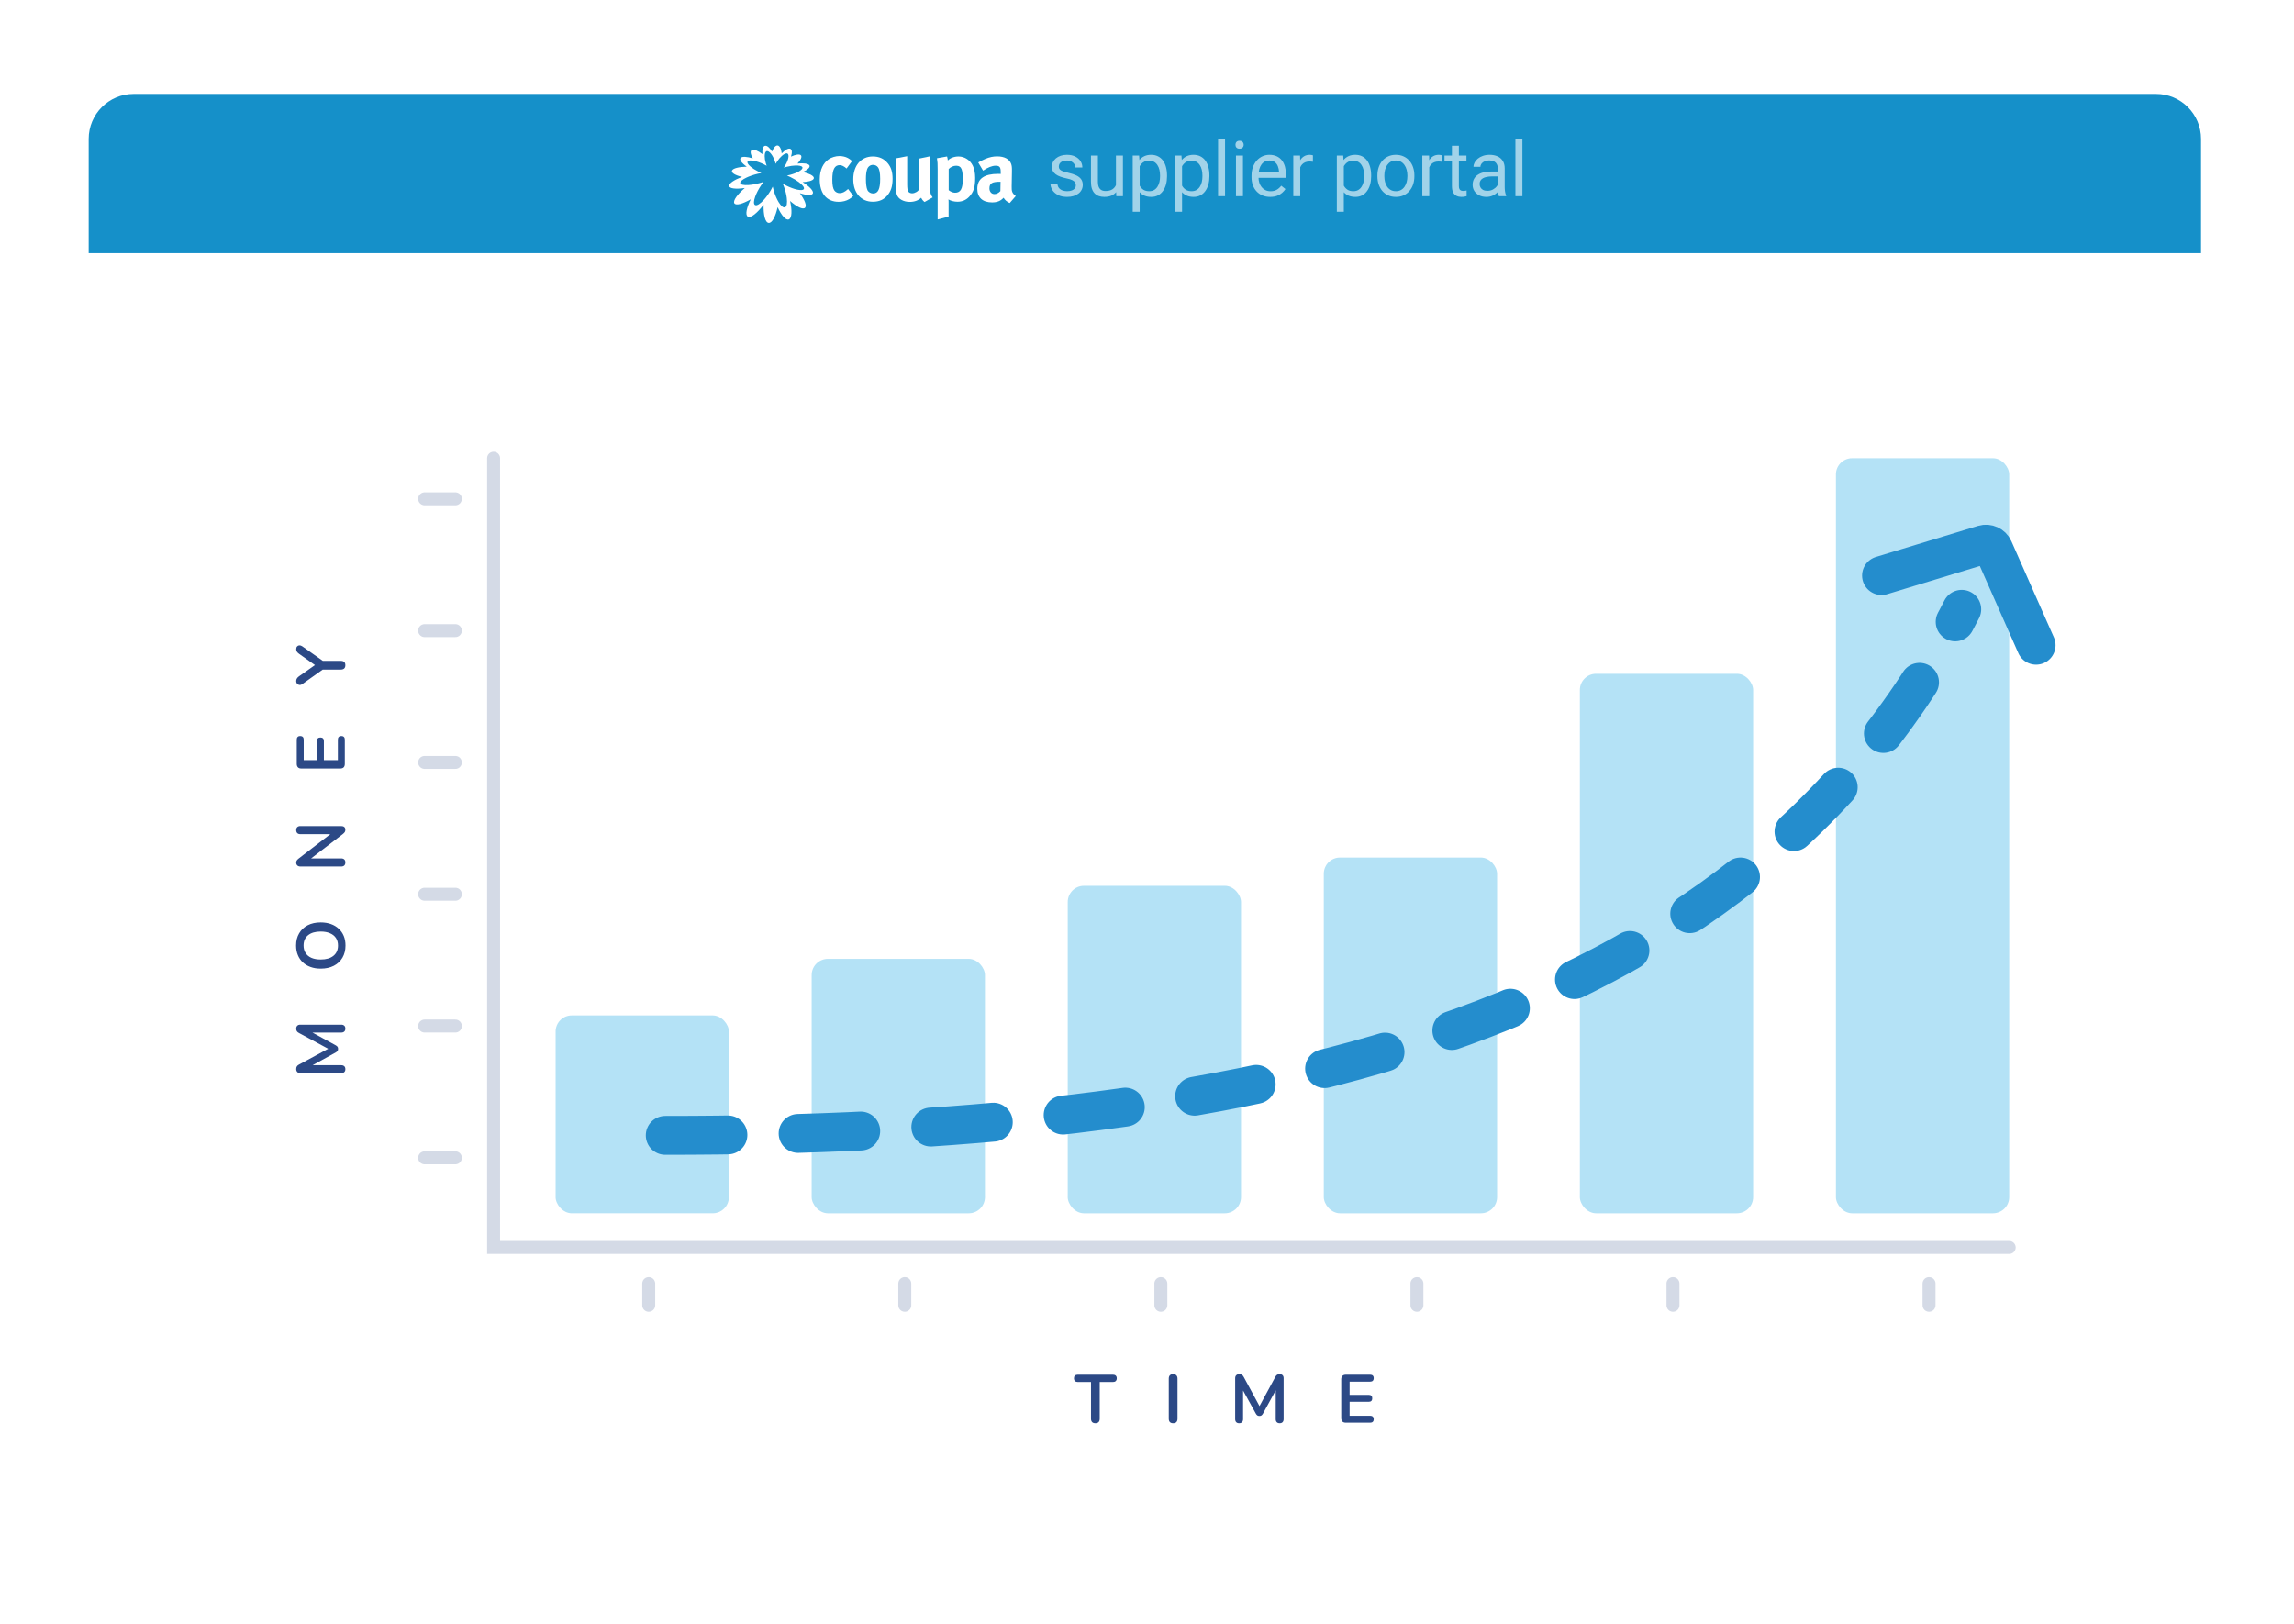 <?xml version="1.0" encoding="UTF-8"?> <svg xmlns="http://www.w3.org/2000/svg" width="510" height="361" viewBox="0 0 510 361" fill="none"><g filter="url(#filter0_d_485_5546)"><rect x="20.104" y="20.603" width="469.613" height="320.191" rx="10" fill="white"></rect></g><path d="M19.717 30.879C19.717 25.357 24.194 20.879 29.717 20.879H479.331C484.853 20.879 489.331 25.357 489.331 30.879V56.292H19.717V30.879Z" fill="#1590C9"></path><path opacity="0.6" d="M239.176 41.217C239.176 40.994 239.126 40.788 239.026 40.599C238.931 40.405 238.734 40.229 238.434 40.074C238.139 39.913 237.694 39.773 237.099 39.657C236.599 39.551 236.145 39.426 235.74 39.281C235.339 39.137 234.997 38.962 234.714 38.756C234.435 38.55 234.221 38.308 234.071 38.03C233.921 37.752 233.846 37.427 233.846 37.054C233.846 36.698 233.924 36.362 234.08 36.045C234.241 35.728 234.466 35.447 234.755 35.202C235.05 34.958 235.403 34.766 235.815 34.627C236.226 34.488 236.685 34.418 237.191 34.418C237.914 34.418 238.531 34.546 239.043 34.802C239.554 35.058 239.946 35.4 240.219 35.828C240.491 36.251 240.627 36.721 240.627 37.238H239.084C239.084 36.987 239.009 36.746 238.859 36.512C238.715 36.273 238.5 36.075 238.217 35.92C237.939 35.764 237.597 35.686 237.191 35.686C236.763 35.686 236.415 35.753 236.148 35.886C235.887 36.014 235.695 36.178 235.573 36.379C235.456 36.579 235.398 36.79 235.398 37.013C235.398 37.179 235.425 37.33 235.481 37.463C235.542 37.591 235.648 37.71 235.798 37.822C235.948 37.927 236.159 38.027 236.432 38.122C236.704 38.216 237.052 38.311 237.474 38.406C238.214 38.572 238.823 38.773 239.301 39.006C239.779 39.24 240.135 39.526 240.369 39.865C240.602 40.204 240.719 40.616 240.719 41.1C240.719 41.495 240.636 41.856 240.469 42.184C240.308 42.512 240.071 42.796 239.76 43.035C239.454 43.268 239.087 43.452 238.659 43.585C238.236 43.713 237.761 43.777 237.233 43.777C236.437 43.777 235.765 43.635 235.214 43.352C234.663 43.068 234.246 42.701 233.963 42.251C233.679 41.8 233.537 41.325 233.537 40.824H235.089C235.111 41.247 235.233 41.584 235.456 41.834C235.678 42.078 235.951 42.254 236.273 42.359C236.596 42.459 236.916 42.509 237.233 42.509C237.655 42.509 238.008 42.454 238.292 42.343C238.581 42.231 238.801 42.078 238.951 41.884C239.101 41.689 239.176 41.467 239.176 41.217ZM248.097 41.525V34.585H249.649V43.61H248.172L248.097 41.525ZM248.389 39.623L249.031 39.607C249.031 40.207 248.967 40.763 248.84 41.275C248.717 41.781 248.517 42.22 248.239 42.593C247.961 42.965 247.597 43.257 247.146 43.469C246.696 43.674 246.148 43.777 245.503 43.777C245.064 43.777 244.661 43.713 244.294 43.585C243.932 43.458 243.621 43.26 243.359 42.993C243.098 42.726 242.895 42.379 242.75 41.95C242.611 41.522 242.542 41.008 242.542 40.407V34.585H244.085V40.424C244.085 40.83 244.13 41.166 244.219 41.433C244.313 41.695 244.438 41.903 244.594 42.059C244.755 42.209 244.933 42.315 245.128 42.376C245.328 42.437 245.534 42.468 245.745 42.468C246.401 42.468 246.921 42.343 247.305 42.092C247.688 41.837 247.964 41.495 248.131 41.066C248.303 40.633 248.389 40.152 248.389 39.623ZM253.373 36.32V47.08H251.822V34.585H253.24L253.373 36.32ZM259.454 39.023V39.198C259.454 39.854 259.376 40.463 259.22 41.025C259.065 41.581 258.837 42.065 258.536 42.476C258.242 42.888 257.877 43.207 257.444 43.435C257.01 43.663 256.512 43.777 255.951 43.777C255.378 43.777 254.872 43.683 254.433 43.494C253.993 43.305 253.621 43.029 253.315 42.668C253.009 42.306 252.764 41.873 252.581 41.367C252.403 40.861 252.281 40.291 252.214 39.657V38.722C252.281 38.055 252.406 37.457 252.589 36.929C252.773 36.401 253.015 35.95 253.315 35.578C253.621 35.2 253.99 34.913 254.424 34.719C254.858 34.519 255.358 34.418 255.926 34.418C256.493 34.418 256.996 34.53 257.435 34.752C257.875 34.969 258.245 35.28 258.545 35.686C258.845 36.092 259.07 36.579 259.22 37.146C259.376 37.708 259.454 38.333 259.454 39.023ZM257.903 39.198V39.023C257.903 38.572 257.855 38.15 257.761 37.755C257.666 37.355 257.519 37.004 257.319 36.704C257.124 36.398 256.874 36.159 256.568 35.986C256.262 35.809 255.898 35.72 255.475 35.72C255.086 35.72 254.747 35.786 254.458 35.92C254.174 36.053 253.932 36.234 253.732 36.462C253.532 36.684 253.368 36.94 253.24 37.229C253.117 37.513 253.026 37.808 252.965 38.114V40.274C253.076 40.663 253.231 41.03 253.432 41.375C253.632 41.714 253.899 41.989 254.232 42.201C254.566 42.407 254.986 42.509 255.492 42.509C255.909 42.509 256.268 42.423 256.568 42.251C256.874 42.073 257.124 41.831 257.319 41.525C257.519 41.219 257.666 40.869 257.761 40.474C257.855 40.074 257.903 39.648 257.903 39.198ZM262.795 36.32V47.08H261.243V34.585H262.661L262.795 36.32ZM268.876 39.023V39.198C268.876 39.854 268.798 40.463 268.642 41.025C268.486 41.581 268.258 42.065 267.958 42.476C267.663 42.888 267.299 43.207 266.865 43.435C266.432 43.663 265.934 43.777 265.372 43.777C264.8 43.777 264.293 43.683 263.854 43.494C263.415 43.305 263.042 43.029 262.736 42.668C262.431 42.306 262.186 41.873 262.002 41.367C261.824 40.861 261.702 40.291 261.635 39.657V38.722C261.702 38.055 261.827 37.457 262.011 36.929C262.194 36.401 262.436 35.95 262.736 35.578C263.042 35.2 263.412 34.913 263.846 34.719C264.28 34.519 264.78 34.418 265.347 34.418C265.914 34.418 266.418 34.53 266.857 34.752C267.296 34.969 267.666 35.28 267.966 35.686C268.267 36.092 268.492 36.579 268.642 37.146C268.798 37.708 268.876 38.333 268.876 39.023ZM267.324 39.198V39.023C267.324 38.572 267.277 38.15 267.182 37.755C267.088 37.355 266.94 37.004 266.74 36.704C266.546 36.398 266.295 36.159 265.99 35.986C265.684 35.809 265.319 35.72 264.897 35.72C264.508 35.72 264.168 35.786 263.879 35.92C263.596 36.053 263.354 36.234 263.153 36.462C262.953 36.684 262.789 36.94 262.661 37.229C262.539 37.513 262.447 37.808 262.386 38.114V40.274C262.497 40.663 262.653 41.03 262.853 41.375C263.053 41.714 263.32 41.989 263.654 42.201C263.988 42.407 264.407 42.509 264.914 42.509C265.331 42.509 265.689 42.423 265.99 42.251C266.295 42.073 266.546 41.831 266.74 41.525C266.94 41.219 267.088 40.869 267.182 40.474C267.277 40.074 267.324 39.648 267.324 39.198ZM272.35 30.798V43.61H270.798V30.798H272.35ZM276.333 34.585V43.61H274.782V34.585H276.333ZM274.665 32.191C274.665 31.941 274.74 31.73 274.89 31.557C275.046 31.385 275.274 31.299 275.574 31.299C275.869 31.299 276.094 31.385 276.25 31.557C276.411 31.73 276.491 31.941 276.491 32.191C276.491 32.43 276.411 32.636 276.25 32.809C276.094 32.975 275.869 33.059 275.574 33.059C275.274 33.059 275.046 32.975 274.89 32.809C274.74 32.636 274.665 32.43 274.665 32.191ZM282.385 43.777C281.756 43.777 281.186 43.672 280.675 43.46C280.169 43.243 279.732 42.94 279.365 42.551C279.004 42.162 278.726 41.7 278.531 41.166C278.336 40.633 278.239 40.049 278.239 39.415V39.064C278.239 38.33 278.348 37.677 278.564 37.104C278.781 36.526 279.076 36.037 279.449 35.636C279.821 35.236 280.244 34.933 280.716 34.727C281.189 34.521 281.679 34.418 282.185 34.418C282.83 34.418 283.386 34.53 283.853 34.752C284.325 34.974 284.712 35.286 285.012 35.686C285.313 36.081 285.535 36.548 285.68 37.088C285.824 37.621 285.896 38.205 285.896 38.839V39.532H279.157V38.272H284.353V38.155C284.331 37.755 284.248 37.366 284.103 36.987C283.964 36.609 283.742 36.298 283.436 36.053C283.13 35.809 282.713 35.686 282.185 35.686C281.834 35.686 281.512 35.761 281.217 35.911C280.922 36.056 280.669 36.273 280.458 36.562C280.247 36.851 280.083 37.204 279.966 37.621C279.849 38.038 279.791 38.52 279.791 39.064V39.415C279.791 39.843 279.849 40.246 279.966 40.624C280.088 40.997 280.263 41.325 280.491 41.608C280.725 41.892 281.006 42.114 281.334 42.276C281.667 42.437 282.046 42.518 282.468 42.518C283.013 42.518 283.475 42.407 283.853 42.184C284.231 41.962 284.562 41.664 284.845 41.291L285.78 42.034C285.585 42.329 285.338 42.609 285.037 42.876C284.737 43.143 284.367 43.36 283.928 43.527C283.494 43.694 282.98 43.777 282.385 43.777ZM289.07 36.003V43.61H287.527V34.585H289.029L289.07 36.003ZM291.89 34.535L291.881 35.97C291.754 35.942 291.631 35.925 291.514 35.92C291.403 35.909 291.275 35.903 291.131 35.903C290.775 35.903 290.461 35.959 290.188 36.07C289.916 36.181 289.685 36.337 289.496 36.537C289.307 36.737 289.157 36.976 289.045 37.254C288.94 37.527 288.87 37.827 288.837 38.155L288.403 38.406C288.403 37.861 288.456 37.349 288.562 36.871C288.673 36.392 288.842 35.97 289.07 35.603C289.298 35.23 289.588 34.941 289.938 34.735C290.294 34.524 290.716 34.418 291.206 34.418C291.317 34.418 291.445 34.432 291.589 34.46C291.734 34.482 291.834 34.507 291.89 34.535ZM298.755 36.32V47.08H297.203V34.585H298.621L298.755 36.32ZM304.836 39.023V39.198C304.836 39.854 304.758 40.463 304.602 41.025C304.446 41.581 304.218 42.065 303.918 42.476C303.623 42.888 303.259 43.207 302.825 43.435C302.392 43.663 301.894 43.777 301.332 43.777C300.76 43.777 300.254 43.683 299.814 43.494C299.375 43.305 299.002 43.029 298.697 42.668C298.391 42.306 298.146 41.873 297.963 41.367C297.785 40.861 297.662 40.291 297.595 39.657V38.722C297.662 38.055 297.787 37.457 297.971 36.929C298.154 36.401 298.396 35.95 298.697 35.578C299.002 35.2 299.372 34.913 299.806 34.719C300.24 34.519 300.74 34.418 301.307 34.418C301.875 34.418 302.378 34.53 302.817 34.752C303.256 34.969 303.626 35.28 303.926 35.686C304.227 36.092 304.452 36.579 304.602 37.146C304.758 37.708 304.836 38.333 304.836 39.023ZM303.284 39.198V39.023C303.284 38.572 303.237 38.15 303.142 37.755C303.048 37.355 302.901 37.004 302.7 36.704C302.506 36.398 302.255 36.159 301.95 35.986C301.644 35.809 301.28 35.72 300.857 35.72C300.468 35.72 300.128 35.786 299.839 35.92C299.556 36.053 299.314 36.234 299.114 36.462C298.913 36.684 298.749 36.94 298.621 37.229C298.499 37.513 298.407 37.808 298.346 38.114V40.274C298.457 40.663 298.613 41.03 298.813 41.375C299.014 41.714 299.28 41.989 299.614 42.201C299.948 42.407 300.368 42.509 300.874 42.509C301.291 42.509 301.649 42.423 301.95 42.251C302.255 42.073 302.506 41.831 302.7 41.525C302.901 41.219 303.048 40.869 303.142 40.474C303.237 40.074 303.284 39.648 303.284 39.198ZM306.225 39.198V39.006C306.225 38.355 306.319 37.752 306.508 37.196C306.697 36.634 306.97 36.148 307.326 35.736C307.682 35.319 308.113 34.997 308.619 34.769C309.125 34.535 309.692 34.418 310.32 34.418C310.954 34.418 311.524 34.535 312.03 34.769C312.542 34.997 312.976 35.319 313.331 35.736C313.693 36.148 313.968 36.634 314.157 37.196C314.346 37.752 314.441 38.355 314.441 39.006V39.198C314.441 39.849 314.346 40.452 314.157 41.008C313.968 41.564 313.693 42.051 313.331 42.468C312.976 42.879 312.545 43.202 312.039 43.435C311.538 43.663 310.971 43.777 310.337 43.777C309.703 43.777 309.133 43.663 308.627 43.435C308.121 43.202 307.687 42.879 307.326 42.468C306.97 42.051 306.697 41.564 306.508 41.008C306.319 40.452 306.225 39.849 306.225 39.198ZM307.768 39.006V39.198C307.768 39.648 307.821 40.074 307.926 40.474C308.032 40.869 308.19 41.219 308.402 41.525C308.619 41.831 308.888 42.073 309.211 42.251C309.533 42.423 309.909 42.509 310.337 42.509C310.76 42.509 311.129 42.423 311.446 42.251C311.769 42.073 312.036 41.831 312.247 41.525C312.458 41.219 312.617 40.869 312.723 40.474C312.834 40.074 312.889 39.648 312.889 39.198V39.006C312.889 38.561 312.834 38.141 312.723 37.746C312.617 37.346 312.456 36.993 312.239 36.687C312.027 36.376 311.76 36.131 311.438 35.953C311.121 35.775 310.748 35.686 310.32 35.686C309.898 35.686 309.525 35.775 309.203 35.953C308.886 36.131 308.619 36.376 308.402 36.687C308.19 36.993 308.032 37.346 307.926 37.746C307.821 38.141 307.768 38.561 307.768 39.006ZM317.748 36.003V43.61H316.205V34.585H317.707L317.748 36.003ZM320.568 34.535L320.559 35.97C320.431 35.942 320.309 35.925 320.192 35.92C320.081 35.909 319.953 35.903 319.809 35.903C319.453 35.903 319.138 35.959 318.866 36.07C318.594 36.181 318.363 36.337 318.174 36.537C317.985 36.737 317.834 36.976 317.723 37.254C317.618 37.527 317.548 37.827 317.515 38.155L317.081 38.406C317.081 37.861 317.134 37.349 317.239 36.871C317.351 36.392 317.52 35.97 317.748 35.603C317.976 35.23 318.265 34.941 318.616 34.735C318.972 34.524 319.394 34.418 319.884 34.418C319.995 34.418 320.123 34.432 320.267 34.46C320.412 34.482 320.512 34.507 320.568 34.535ZM326.019 34.585V35.77H321.139V34.585H326.019ZM322.791 32.391H324.334V41.375C324.334 41.681 324.381 41.912 324.476 42.067C324.57 42.223 324.693 42.326 324.843 42.376C324.993 42.426 325.154 42.451 325.326 42.451C325.454 42.451 325.588 42.44 325.727 42.418C325.871 42.39 325.98 42.368 326.052 42.351L326.06 43.61C325.938 43.649 325.777 43.685 325.577 43.719C325.382 43.758 325.146 43.777 324.868 43.777C324.49 43.777 324.142 43.702 323.825 43.552C323.508 43.402 323.255 43.152 323.066 42.801C322.882 42.445 322.791 41.967 322.791 41.367V32.391ZM332.98 42.067V37.421C332.98 37.065 332.907 36.757 332.763 36.495C332.624 36.228 332.413 36.023 332.129 35.878C331.845 35.733 331.495 35.661 331.078 35.661C330.689 35.661 330.347 35.728 330.052 35.861C329.763 35.995 329.535 36.17 329.368 36.387C329.207 36.604 329.126 36.837 329.126 37.088H327.583C327.583 36.765 327.666 36.445 327.833 36.128C328 35.811 328.239 35.525 328.551 35.269C328.867 35.008 329.246 34.802 329.685 34.652C330.13 34.496 330.625 34.418 331.17 34.418C331.826 34.418 332.404 34.53 332.905 34.752C333.411 34.974 333.805 35.311 334.089 35.761C334.378 36.206 334.523 36.765 334.523 37.438V41.642C334.523 41.942 334.548 42.262 334.598 42.601C334.654 42.94 334.734 43.232 334.84 43.477V43.61H333.23C333.152 43.432 333.091 43.196 333.046 42.901C333.002 42.601 332.98 42.323 332.98 42.067ZM333.247 38.139L333.263 39.223H331.704C331.264 39.223 330.872 39.259 330.527 39.331C330.183 39.398 329.893 39.501 329.66 39.64C329.426 39.779 329.248 39.954 329.126 40.166C329.004 40.371 328.943 40.613 328.943 40.891C328.943 41.175 329.007 41.433 329.134 41.667C329.262 41.901 329.454 42.087 329.71 42.226C329.971 42.359 330.291 42.426 330.669 42.426C331.142 42.426 331.559 42.326 331.92 42.126C332.282 41.925 332.568 41.681 332.78 41.392C332.996 41.102 333.113 40.822 333.13 40.549L333.789 41.291C333.75 41.525 333.644 41.784 333.472 42.067C333.299 42.351 333.069 42.623 332.78 42.885C332.496 43.141 332.157 43.355 331.762 43.527C331.373 43.694 330.933 43.777 330.444 43.777C329.832 43.777 329.296 43.658 328.834 43.419C328.378 43.179 328.022 42.86 327.766 42.459C327.516 42.053 327.391 41.6 327.391 41.1C327.391 40.616 327.486 40.191 327.675 39.824C327.864 39.451 328.136 39.142 328.492 38.898C328.848 38.647 329.276 38.458 329.777 38.33C330.277 38.203 330.836 38.139 331.453 38.139H333.247ZM338.456 30.798V43.61H336.904V30.798H338.456Z" fill="white"></path><path fill-rule="evenodd" clip-rule="evenodd" d="M188.811 44.265C188.131 44.661 187.376 44.869 186.451 44.869C183.79 44.869 182.242 43.019 182.242 39.884C182.242 37.656 183.092 36.183 184.224 35.409C184.866 34.975 185.81 34.692 186.621 34.692C187.263 34.692 187.961 34.843 188.49 35.126C188.848 35.315 189.018 35.447 189.433 35.806L188.207 37.467C187.697 36.995 187.15 36.712 186.678 36.712C185.545 36.712 185.036 37.694 185.036 39.959C185.036 41.224 185.206 41.98 185.526 42.395C185.79 42.735 186.225 42.943 186.659 42.943C187.244 42.943 187.772 42.697 188.395 42.15L188.546 42.018L189.698 43.547C189.32 43.925 189.15 44.057 188.811 44.265Z" fill="white"></path><path d="M195.171 37.165C194.926 36.844 194.53 36.655 194.077 36.655C193.473 36.655 192.982 37.033 192.775 37.637C192.605 38.147 192.51 38.827 192.51 39.789C192.51 40.904 192.623 41.734 192.831 42.225C193.058 42.754 193.624 43.018 194.114 43.018C195.209 43.018 195.681 42.036 195.681 39.752C195.681 38.449 195.511 37.599 195.171 37.165ZM197.229 43.509C196.492 44.34 195.53 44.85 194.039 44.85C191.415 44.85 189.698 42.886 189.698 39.846C189.698 36.806 191.434 34.786 194.039 34.786C195.417 34.786 196.492 35.258 197.323 36.24C198.097 37.146 198.437 38.203 198.437 39.77C198.436 41.432 198.059 42.565 197.229 43.509Z" fill="white"></path><path fill-rule="evenodd" clip-rule="evenodd" d="M205.552 44.906C205.231 44.679 204.967 44.358 204.797 43.962C204.174 44.566 203.268 44.887 202.249 44.887C200.89 44.887 199.72 44.245 199.399 43.32C199.248 42.886 199.192 42.376 199.192 41.394V35.201L201.683 34.729V40.941C201.683 41.809 201.759 42.263 201.891 42.527C202.023 42.791 202.4 42.98 202.778 42.98C203.401 42.98 204.156 42.527 204.344 42.055V35.258L206.76 34.748V42.13C206.76 42.772 206.968 43.433 207.345 43.886L205.552 44.906Z" fill="white"></path><path d="M213.798 37.656C213.61 37.127 213.214 36.844 212.59 36.844C211.968 36.844 211.364 37.108 210.911 37.581V42.282C211.251 42.566 211.798 42.849 212.308 42.849C213.554 42.849 214.044 41.999 214.044 39.79C214.044 38.865 213.968 38.128 213.798 37.656ZM215.459 43.755C214.799 44.454 213.93 44.85 212.874 44.85C212.119 44.85 211.402 44.661 210.854 44.34C210.892 44.567 210.892 44.85 210.892 45.133V48.154L208.458 48.796V37.618C208.458 36.353 208.438 35.994 208.306 35.182L210.553 34.786C210.647 35.126 210.704 35.39 210.722 35.692C211.157 35.164 212.119 34.786 213.101 34.786C213.78 34.786 214.478 35.012 215.006 35.371C216.045 36.07 216.8 37.316 216.8 39.544C216.799 41.621 216.46 42.678 215.459 43.755Z" fill="white"></path><path d="M222.33 40.412C220.575 40.412 219.971 40.733 219.971 41.884C219.971 42.64 220.443 43.15 221.084 43.15C221.556 43.15 222.028 42.904 222.405 42.489L222.443 40.412L222.33 40.412ZM224.482 45.132C223.897 44.887 223.368 44.453 223.123 43.962C222.934 44.15 222.727 44.339 222.538 44.471C222.066 44.811 221.387 45 220.594 45C218.442 45 217.272 43.905 217.272 41.979C217.272 39.713 218.839 38.656 221.915 38.656C222.104 38.656 222.274 38.656 222.481 38.675V38.278C222.481 37.202 222.274 36.843 221.349 36.843C220.537 36.843 219.593 37.24 218.555 37.938L217.48 36.126C217.989 35.805 218.367 35.616 219.046 35.333C219.99 34.936 220.801 34.767 221.688 34.767C223.311 34.767 224.425 35.371 224.803 36.447C224.935 36.843 224.991 37.145 224.972 38.184L224.916 41.431C224.897 42.489 224.972 42.942 225.822 43.584L224.482 45.132Z" fill="white"></path><path d="M180.934 39.521C180.858 39.049 179.883 38.566 178.504 38.24C179.596 37.729 180.176 37.162 179.946 36.766C179.708 36.358 178.656 36.215 177.293 36.36C178.076 35.52 178.373 34.79 178.018 34.493C177.689 34.219 176.856 34.359 175.855 34.819C176.144 33.919 176.096 33.248 175.702 33.08C175.286 32.901 174.547 33.309 173.791 34.103C173.678 33.081 173.332 32.389 172.877 32.338C172.446 32.29 171.979 32.82 171.639 33.698C171.121 32.842 170.537 32.334 170.101 32.403C169.629 32.477 169.406 33.212 169.502 34.271C168.509 33.505 167.591 33.123 167.152 33.341C166.728 33.552 166.829 34.282 167.365 35.214C166.085 34.819 165.035 34.747 164.687 35.088C164.305 35.463 164.859 36.244 166.016 37.057C164.296 37.095 162.959 37.414 162.743 37.925C162.531 38.426 163.451 38.966 164.969 39.328C163.279 39.967 162.085 40.735 162.102 41.306C162.121 41.937 163.59 42.096 165.584 41.799C163.944 43.213 162.904 44.612 163.258 45.197C163.601 45.767 165.114 45.335 166.903 44.314C165.986 46.183 165.633 47.788 166.249 48.161C166.912 48.56 168.37 47.356 169.76 45.502C169.701 47.752 170.115 49.522 170.918 49.56C171.673 49.595 172.427 48.086 172.882 46.055C173.714 47.868 174.709 49.059 175.382 48.777C176.076 48.487 176.116 46.748 175.652 44.684C177.166 46.011 178.552 46.687 178.997 46.166C179.401 45.693 178.868 44.394 177.825 42.95C179.392 43.461 180.574 43.503 180.728 42.961C180.885 42.41 179.919 41.426 178.441 40.489C179.998 40.41 181.018 40.041 180.934 39.521ZM178.725 41.978C178.613 42.291 178.03 42.335 177.212 42.156C176.524 42.005 175.668 41.696 174.779 41.251C174.514 41.117 174.261 40.98 174.024 40.84C174.131 41.087 174.235 41.348 174.333 41.624C174.629 42.455 174.826 43.282 174.916 43.997C175.054 45.1 174.936 45.937 174.517 46.093C174.127 46.238 173.599 45.757 173.095 44.926C172.685 44.248 172.292 43.337 172.003 42.336C171.919 42.045 171.849 41.763 171.792 41.493C171.667 41.746 171.526 42.01 171.369 42.28C170.891 43.101 170.346 43.844 169.822 44.423C169.017 45.312 168.259 45.811 167.865 45.584C167.507 45.38 167.561 44.647 167.904 43.699C168.18 42.937 168.642 42.036 169.233 41.158C169.405 40.902 169.578 40.662 169.751 40.439C169.475 40.532 169.183 40.62 168.879 40.703C167.97 40.948 167.107 41.093 166.393 41.139C165.329 41.208 164.599 41.057 164.562 40.68C164.529 40.346 165.056 39.917 165.892 39.514C166.577 39.183 167.468 38.869 168.434 38.637C168.722 38.568 169.003 38.509 169.273 38.461C169.037 38.362 168.798 38.253 168.559 38.133C167.867 37.787 167.292 37.412 166.879 37.061C166.282 36.556 166.022 36.102 166.25 35.855C166.453 35.636 167.007 35.623 167.727 35.78C168.336 35.912 169.063 36.164 169.8 36.519C170.028 36.629 170.245 36.742 170.451 36.859C170.376 36.662 170.307 36.458 170.247 36.25C170.077 35.662 170 35.123 170.004 34.685C170.009 34.065 170.178 33.65 170.485 33.595C170.762 33.546 171.113 33.798 171.455 34.251C171.752 34.643 172.04 35.186 172.266 35.821C172.337 36.02 172.399 36.219 172.451 36.415C172.551 36.236 172.662 36.057 172.782 35.877C173.119 35.376 173.484 34.958 173.829 34.651C174.32 34.216 174.771 34.008 175.045 34.129C175.294 34.238 175.361 34.607 175.259 35.12C175.17 35.569 174.95 36.126 174.604 36.721C174.495 36.909 174.379 37.09 174.258 37.262C174.482 37.193 174.716 37.129 174.957 37.071C175.645 36.906 176.299 36.817 176.85 36.798C177.652 36.772 178.236 36.896 178.378 37.164C178.509 37.414 178.237 37.746 177.688 38.074C177.213 38.357 176.531 38.638 175.715 38.858C175.464 38.926 175.214 38.984 174.968 39.033C175.209 39.131 175.456 39.241 175.707 39.362C176.442 39.715 177.101 40.115 177.617 40.503C178.393 41.087 178.844 41.643 178.725 41.978Z" fill="white"></path><rect x="123.521" y="225.763" width="38.524" height="44" rx="3.603" fill="#44B6E8" fill-opacity="0.4"></rect><rect x="180.448" y="213.192" width="38.524" height="56.572" rx="3.603" fill="#44B6E8" fill-opacity="0.4"></rect><rect x="237.376" y="196.954" width="38.524" height="72.81" rx="3.603" fill="#44B6E8" fill-opacity="0.4"></rect><rect x="294.304" y="190.668" width="38.524" height="79.096" rx="3.603" fill="#44B6E8" fill-opacity="0.4"></rect><rect x="351.231" y="149.811" width="38.524" height="119.953" rx="3.603" fill="#44B6E8" fill-opacity="0.4"></rect><rect x="408.159" y="101.879" width="38.524" height="167.885" rx="3.603" fill="#44B6E8" fill-opacity="0.4"></rect><path d="M109.736 101.879V277.362H446.683" stroke="#2C4986" stroke-opacity="0.2" stroke-width="2.882" stroke-linecap="round"></path><line x1="144.224" y1="285.387" x2="144.224" y2="290.218" stroke="#2C4986" stroke-opacity="0.2" stroke-width="2.882" stroke-linecap="round"></line><line x1="201.152" y1="285.387" x2="201.152" y2="290.218" stroke="#2C4986" stroke-opacity="0.2" stroke-width="2.882" stroke-linecap="round"></line><line x1="258.079" y1="285.387" x2="258.079" y2="290.218" stroke="#2C4986" stroke-opacity="0.2" stroke-width="2.882" stroke-linecap="round"></line><line x1="315.007" y1="285.387" x2="315.007" y2="290.218" stroke="#2C4986" stroke-opacity="0.2" stroke-width="2.882" stroke-linecap="round"></line><line x1="371.935" y1="285.387" x2="371.935" y2="290.218" stroke="#2C4986" stroke-opacity="0.2" stroke-width="2.882" stroke-linecap="round"></line><line x1="428.862" y1="285.387" x2="428.862" y2="290.218" stroke="#2C4986" stroke-opacity="0.2" stroke-width="2.882" stroke-linecap="round"></line><line x1="101.237" y1="110.909" x2="94.403" y2="110.909" stroke="#2C4986" stroke-opacity="0.2" stroke-width="2.882" stroke-linecap="round"></line><line x1="101.237" y1="140.214" x2="94.403" y2="140.214" stroke="#2C4986" stroke-opacity="0.2" stroke-width="2.882" stroke-linecap="round"></line><line x1="101.237" y1="169.52" x2="94.403" y2="169.52" stroke="#2C4986" stroke-opacity="0.2" stroke-width="2.882" stroke-linecap="round"></line><line x1="101.237" y1="198.825" x2="94.403" y2="198.825" stroke="#2C4986" stroke-opacity="0.2" stroke-width="2.882" stroke-linecap="round"></line><line x1="101.237" y1="228.13" x2="94.403" y2="228.13" stroke="#2C4986" stroke-opacity="0.2" stroke-width="2.882" stroke-linecap="round"></line><line x1="101.237" y1="257.435" x2="94.403" y2="257.435" stroke="#2C4986" stroke-opacity="0.2" stroke-width="2.882" stroke-linecap="round"></line><path d="M243.519 316.449C243.206 316.449 242.963 316.363 242.792 316.191C242.63 316.009 242.549 315.762 242.549 315.449V307.266H239.594C239.332 307.266 239.125 307.196 238.973 307.054C238.832 306.903 238.761 306.701 238.761 306.448C238.761 306.185 238.832 305.988 238.973 305.857C239.125 305.716 239.332 305.645 239.594 305.645H247.443C247.706 305.645 247.908 305.716 248.05 305.857C248.201 305.988 248.277 306.185 248.277 306.448C248.277 306.701 248.201 306.903 248.05 307.054C247.908 307.196 247.706 307.266 247.443 307.266H244.489V315.449C244.489 315.762 244.408 316.009 244.246 316.191C244.085 316.363 243.842 316.449 243.519 316.449ZM260.809 316.449C260.496 316.449 260.254 316.363 260.082 316.191C259.92 316.009 259.84 315.762 259.84 315.449V306.524C259.84 306.201 259.92 305.953 260.082 305.781C260.254 305.61 260.496 305.524 260.809 305.524C261.123 305.524 261.36 305.61 261.522 305.781C261.693 305.953 261.779 306.201 261.779 306.524V315.449C261.779 315.762 261.698 316.009 261.537 316.191C261.375 316.363 261.133 316.449 260.809 316.449ZM275.481 316.449C275.198 316.449 274.98 316.368 274.829 316.206C274.677 316.045 274.602 315.822 274.602 315.54V306.433C274.602 306.14 274.682 305.918 274.844 305.766C275.006 305.605 275.228 305.524 275.511 305.524C275.763 305.524 275.96 305.574 276.102 305.675C276.253 305.766 276.39 305.928 276.511 306.16L280.254 313.085H279.769L283.511 306.16C283.633 305.928 283.764 305.766 283.905 305.675C284.047 305.574 284.244 305.524 284.496 305.524C284.779 305.524 284.996 305.605 285.148 305.766C285.299 305.918 285.375 306.14 285.375 306.433V315.54C285.375 315.822 285.299 316.045 285.148 316.206C285.006 316.368 284.789 316.449 284.496 316.449C284.213 316.449 283.996 316.368 283.845 316.206C283.693 316.045 283.617 315.822 283.617 315.54V308.524H283.951L280.769 314.327C280.668 314.499 280.562 314.625 280.451 314.706C280.339 314.787 280.188 314.827 279.996 314.827C279.804 314.827 279.647 314.787 279.526 314.706C279.405 314.615 279.299 314.489 279.208 314.327L275.996 308.509H276.359V315.54C276.359 315.822 276.284 316.045 276.132 316.206C275.991 316.368 275.773 316.449 275.481 316.449ZM299.212 316.328C298.879 316.328 298.621 316.242 298.439 316.07C298.267 315.888 298.182 315.63 298.182 315.297V306.675C298.182 306.342 298.267 306.089 298.439 305.918C298.621 305.736 298.879 305.645 299.212 305.645H304.621C304.874 305.645 305.066 305.711 305.197 305.842C305.339 305.973 305.409 306.16 305.409 306.403C305.409 306.655 305.339 306.852 305.197 306.994C305.066 307.125 304.874 307.191 304.621 307.191H300.045V310.13H304.288C304.551 310.13 304.748 310.196 304.879 310.327C305.01 310.458 305.076 310.65 305.076 310.903C305.076 311.155 305.01 311.347 304.879 311.479C304.748 311.61 304.551 311.676 304.288 311.676H300.045V314.782H304.621C304.874 314.782 305.066 314.848 305.197 314.979C305.339 315.11 305.409 315.302 305.409 315.555C305.409 315.807 305.339 315.999 305.197 316.131C305.066 316.262 304.874 316.328 304.621 316.328H299.212Z" fill="#2C4986"></path><path d="M76.78 237.715C76.78 237.998 76.699 238.215 76.537 238.367C76.376 238.518 76.153 238.594 75.871 238.594L66.764 238.594C66.471 238.594 66.249 238.513 66.097 238.352C65.936 238.19 65.855 237.968 65.855 237.685C65.855 237.432 65.905 237.235 66.006 237.094C66.097 236.942 66.259 236.806 66.491 236.685L73.416 232.942L73.416 233.427L66.491 229.684C66.259 229.563 66.097 229.432 66.006 229.29C65.905 229.149 65.855 228.952 65.855 228.699C65.855 228.417 65.936 228.199 66.097 228.048C66.249 227.896 66.471 227.821 66.764 227.821L75.871 227.821C76.153 227.821 76.376 227.896 76.537 228.048C76.699 228.189 76.78 228.407 76.78 228.699C76.78 228.982 76.699 229.199 76.537 229.351C76.376 229.503 76.153 229.578 75.871 229.578L68.855 229.578L68.855 229.245L74.658 232.427C74.83 232.528 74.956 232.634 75.037 232.745C75.118 232.856 75.158 233.008 75.158 233.2C75.158 233.392 75.118 233.548 75.037 233.669C74.946 233.791 74.82 233.897 74.658 233.988L68.84 237.2L68.84 236.836L75.871 236.836C76.153 236.836 76.376 236.912 76.537 237.064C76.699 237.205 76.78 237.422 76.78 237.715ZM76.81 210.226C76.81 211.256 76.583 212.16 76.128 212.938C75.674 213.706 75.037 214.302 74.219 214.726C73.391 215.151 72.421 215.363 71.31 215.363C70.471 215.363 69.719 215.242 69.052 214.999C68.375 214.757 67.799 214.413 67.325 213.969C66.84 213.514 66.471 212.974 66.218 212.347C65.956 211.711 65.824 211.004 65.824 210.226C65.824 209.186 66.052 208.281 66.506 207.514C66.951 206.746 67.582 206.15 68.4 205.726C69.219 205.301 70.183 205.089 71.294 205.089C72.133 205.089 72.891 205.211 73.567 205.453C74.244 205.695 74.825 206.044 75.31 206.498C75.795 206.943 76.168 207.483 76.431 208.12C76.684 208.746 76.81 209.448 76.81 210.226ZM75.143 210.226C75.143 209.569 74.992 209.014 74.689 208.559C74.386 208.095 73.946 207.741 73.37 207.499C72.794 207.246 72.108 207.12 71.31 207.12C70.097 207.12 69.158 207.392 68.491 207.938C67.825 208.473 67.491 209.236 67.491 210.226C67.491 210.873 67.643 211.428 67.946 211.893C68.239 212.357 68.673 212.716 69.249 212.969C69.814 213.211 70.501 213.332 71.31 213.332C72.512 213.332 73.451 213.06 74.128 212.514C74.805 211.969 75.143 211.206 75.143 210.226ZM76.78 191.753C76.78 192.046 76.699 192.273 76.537 192.435C76.376 192.586 76.143 192.662 75.84 192.662L66.824 192.662C66.511 192.662 66.274 192.586 66.112 192.435C65.941 192.273 65.855 192.066 65.855 191.813C65.855 191.581 65.9 191.409 65.991 191.298C66.072 191.177 66.213 191.035 66.415 190.874L73.946 185.07L73.946 185.464L66.779 185.464C66.486 185.464 66.259 185.389 66.097 185.237C65.936 185.075 65.855 184.848 65.855 184.555C65.855 184.262 65.936 184.04 66.097 183.889C66.259 183.737 66.486 183.661 66.779 183.661L75.871 183.661C76.153 183.661 76.376 183.732 76.537 183.873C76.699 184.015 76.78 184.207 76.78 184.449C76.78 184.682 76.734 184.868 76.643 185.01C76.552 185.141 76.406 185.288 76.204 185.449L68.673 191.238L68.673 190.859L75.84 190.859C76.143 190.859 76.376 190.934 76.537 191.086C76.699 191.238 76.78 191.46 76.78 191.753ZM76.658 169.841C76.658 170.175 76.573 170.432 76.401 170.614C76.219 170.786 75.961 170.872 75.628 170.872L67.006 170.872C66.673 170.872 66.42 170.786 66.249 170.614C66.067 170.432 65.976 170.175 65.976 169.841L65.976 164.432C65.976 164.179 66.042 163.987 66.173 163.856C66.304 163.715 66.491 163.644 66.734 163.644C66.986 163.644 67.183 163.715 67.325 163.856C67.456 163.987 67.522 164.179 67.522 164.432L67.522 169.008L70.461 169.008L70.461 164.765C70.461 164.503 70.527 164.306 70.658 164.174C70.789 164.043 70.981 163.977 71.234 163.977C71.486 163.977 71.678 164.043 71.81 164.174C71.941 164.306 72.007 164.503 72.007 164.765L72.007 169.008L75.113 169.008L75.113 164.432C75.113 164.179 75.178 163.987 75.31 163.856C75.441 163.715 75.633 163.644 75.886 163.644C76.138 163.644 76.33 163.715 76.462 163.856C76.593 163.987 76.658 164.179 76.658 164.432L76.658 169.841ZM76.78 147.904C76.78 148.217 76.694 148.46 76.522 148.632C76.34 148.793 76.088 148.874 75.764 148.874L71.158 148.874L72.325 148.465L67.188 152.117C67.006 152.248 66.814 152.309 66.612 152.299C66.4 152.278 66.223 152.193 66.082 152.041C65.93 151.889 65.855 151.677 65.855 151.405C65.855 151.203 65.905 151.021 66.006 150.859C66.107 150.687 66.264 150.526 66.476 150.374L70.325 147.662L70.325 148.086L66.476 145.359C66.254 145.197 66.097 145.041 66.006 144.889C65.905 144.737 65.855 144.551 65.855 144.328C65.855 144.066 65.925 143.864 66.067 143.722C66.198 143.571 66.365 143.495 66.567 143.495C66.769 143.485 66.981 143.556 67.203 143.707L72.325 147.329L71.158 146.935L75.764 146.935C76.441 146.935 76.78 147.258 76.78 147.904Z" fill="#2C4986"></path><g filter="url(#filter1_d_485_5546)"><path d="M141.9 248.436C267.165 248.436 381.046 227.312 430.132 131.476" stroke="#248DCD" stroke-width="8.647" stroke-linecap="round" stroke-dasharray="13.93 15.61"></path><path d="M412.302 123.972L435.007 117.066C435.873 116.803 436.846 117.249 437.212 118.075L446.664 139.459" stroke="#248DCD" stroke-width="8.647" stroke-linecap="round"></path></g><defs><filter id="filter0_d_485_5546" x="0.104" y="0.603" width="509.613" height="360.191" filterUnits="userSpaceOnUse" color-interpolation-filters="sRGB"><feFlood flood-opacity="0" result="BackgroundImageFix"></feFlood><feColorMatrix in="SourceAlpha" type="matrix" values="0 0 0 0 0 0 0 0 0 0 0 0 0 0 0 0 0 0 127 0" result="hardAlpha"></feColorMatrix><feOffset></feOffset><feGaussianBlur stdDeviation="10"></feGaussianBlur><feComposite in2="hardAlpha" operator="out"></feComposite><feColorMatrix type="matrix" values="0 0 0 0 0.267 0 0 0 0 0.714 0 0 0 0 0.91 0 0 0 0.3 0"></feColorMatrix><feBlend mode="normal" in2="BackgroundImageFix" result="effect1_dropShadow_485_5546"></feBlend><feBlend mode="normal" in="SourceGraphic" in2="effect1_dropShadow_485_5546" result="shape"></feBlend></filter><filter id="filter1_d_485_5546" x="134.576" y="107.786" width="331.529" height="157.974" filterUnits="userSpaceOnUse" color-interpolation-filters="sRGB"><feFlood flood-opacity="0" result="BackgroundImageFix"></feFlood><feColorMatrix in="SourceAlpha" type="matrix" values="0 0 0 0 0 0 0 0 0 0 0 0 0 0 0 0 0 0 127 0" result="hardAlpha"></feColorMatrix><feOffset dx="6" dy="4"></feOffset><feGaussianBlur stdDeviation="4.5"></feGaussianBlur><feComposite in2="hardAlpha" operator="out"></feComposite><feColorMatrix type="matrix" values="0 0 0 0 0 0 0 0 0 0 0 0 0 0 0 0 0 0 0.25 0"></feColorMatrix><feBlend mode="normal" in2="BackgroundImageFix" result="effect1_dropShadow_485_5546"></feBlend><feBlend mode="normal" in="SourceGraphic" in2="effect1_dropShadow_485_5546" result="shape"></feBlend></filter></defs></svg> 